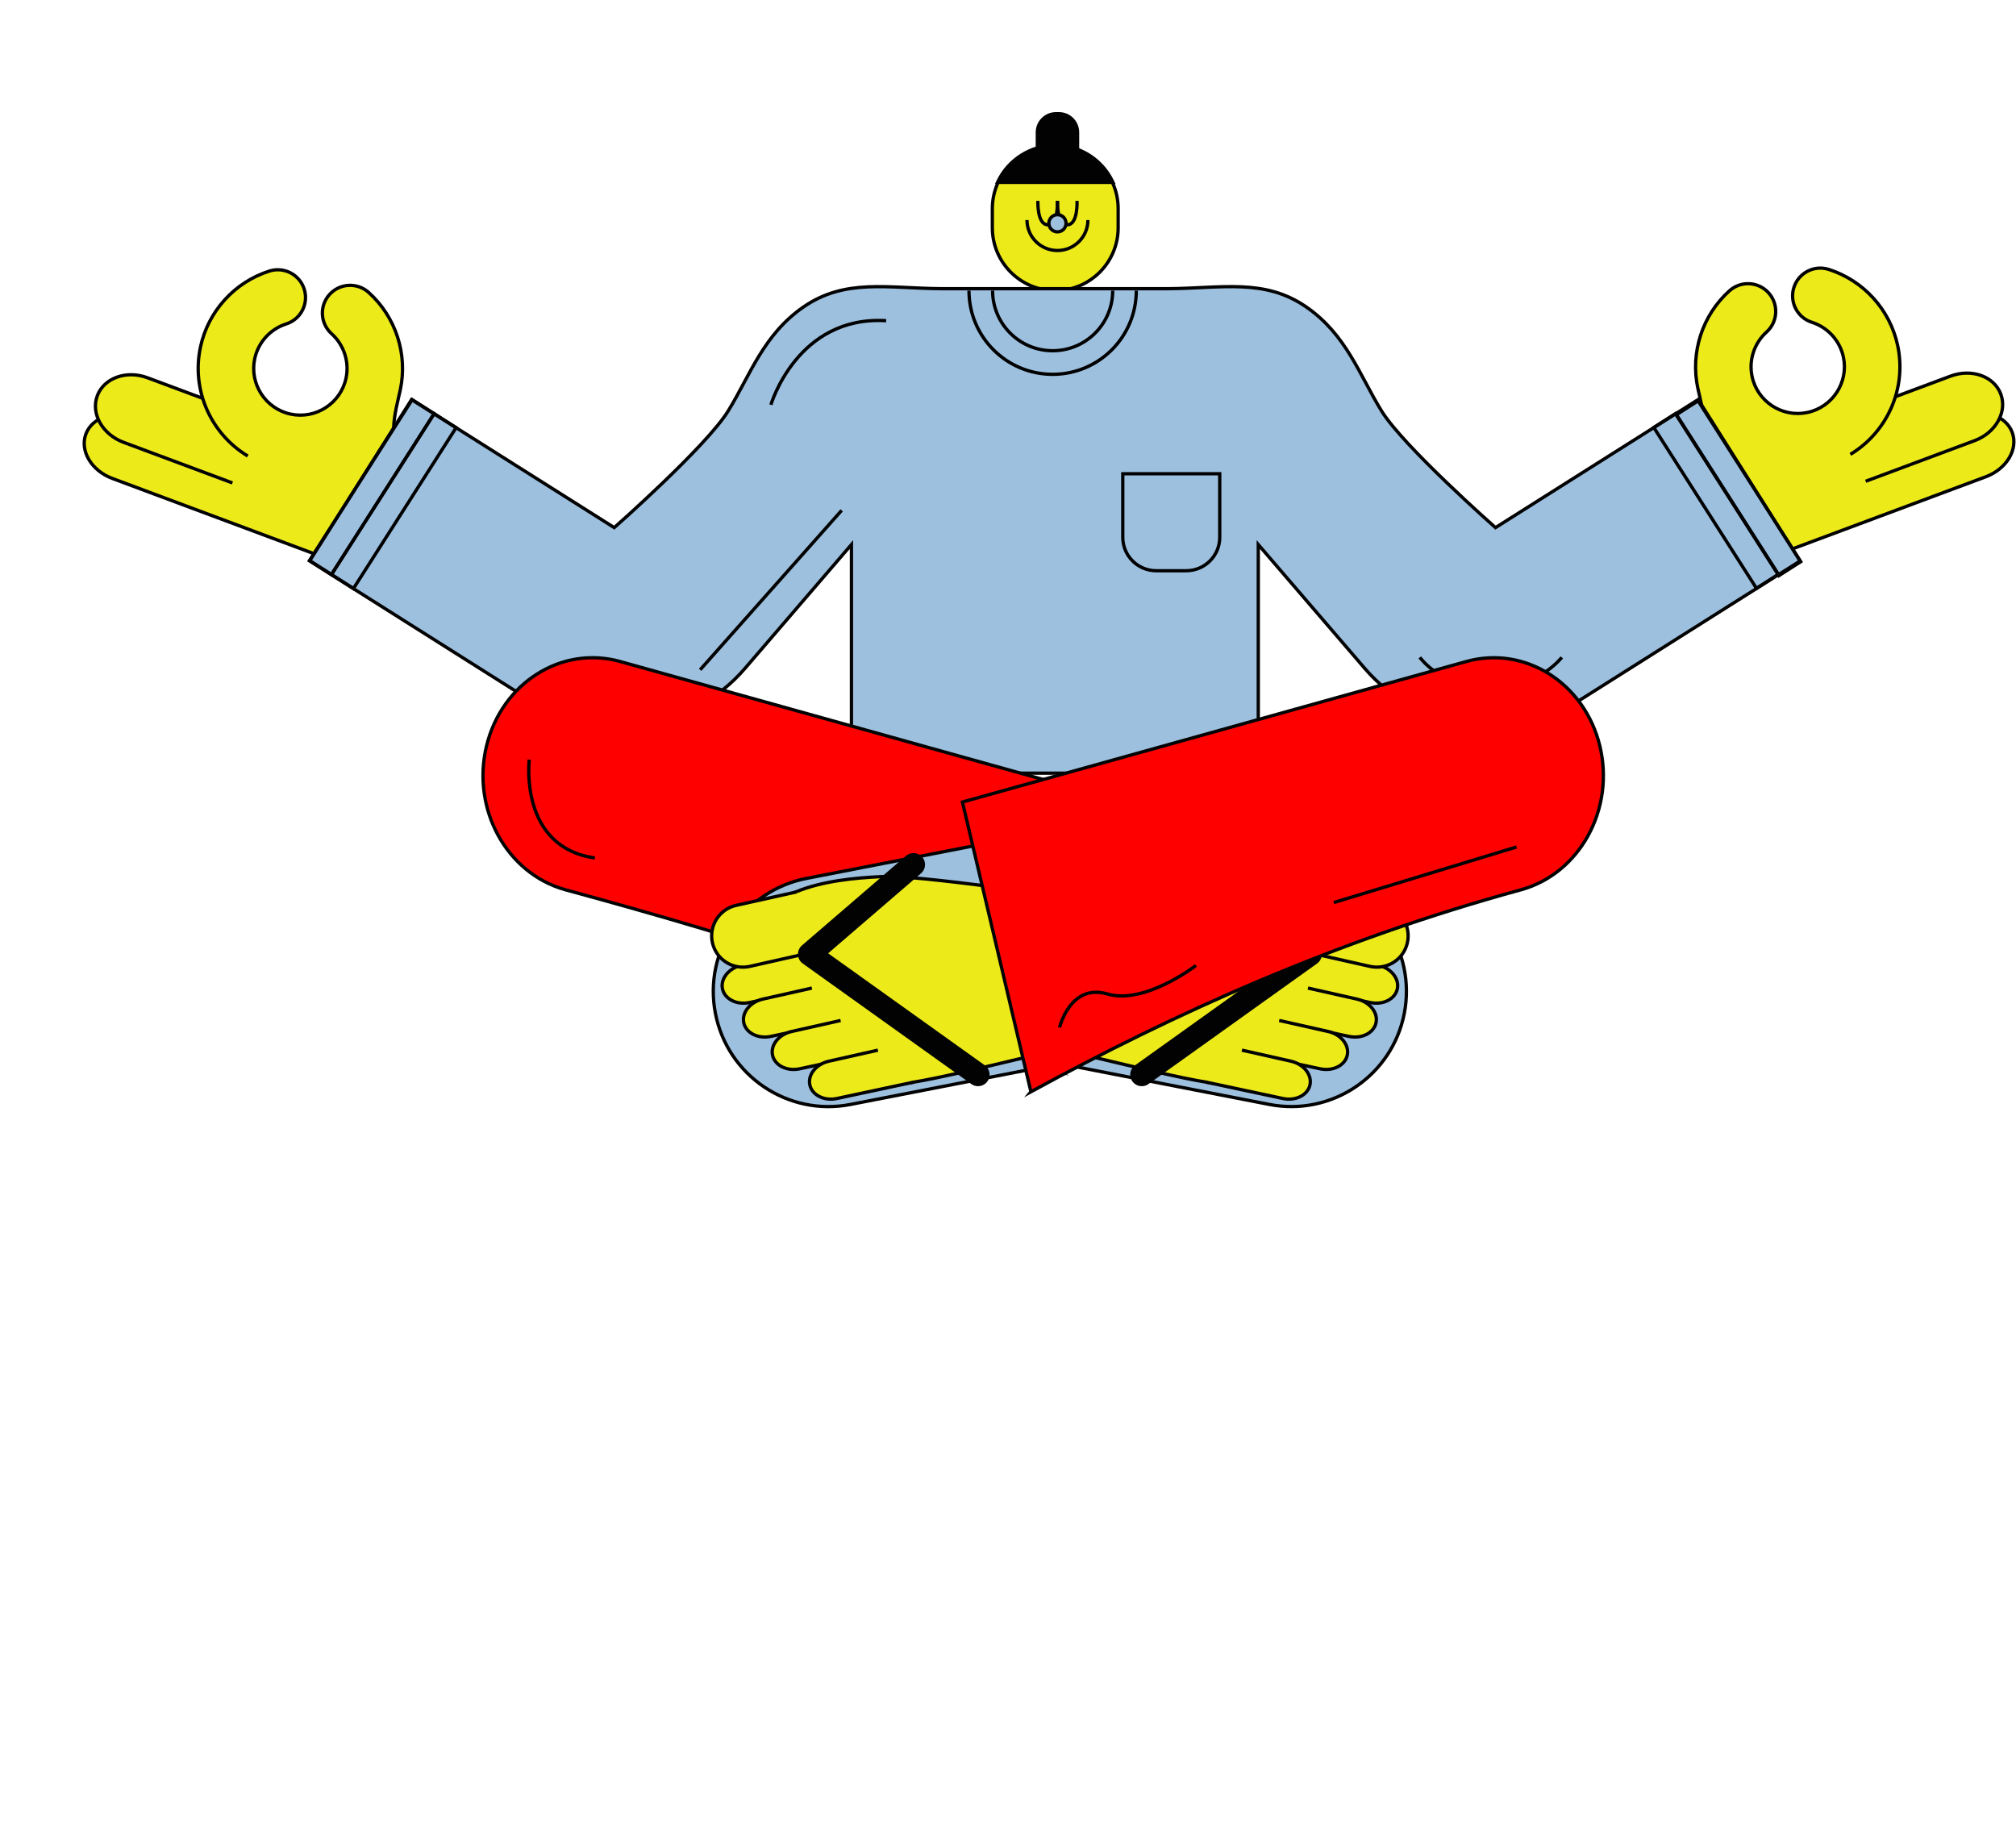 <?xml version="1.0" encoding="UTF-8"?> <svg xmlns="http://www.w3.org/2000/svg" width="1223" height="1117" viewBox="0 0 1223 1117" fill="none"> <path d="M189.08 335.36L68.07 290.22C55.46 285.52 48.31 273.47 52.1 263.31C55.89 253.15 69.18 248.73 81.79 253.43L202.8 298.57C215.41 303.27 222.56 315.32 218.77 325.48C214.98 335.64 201.69 340.06 189.08 335.36Z" fill="#EDEA1A" stroke="#020202" stroke-width="2" stroke-miterlimit="10"></path> <path d="M141.01 292.97L74.89 268.31C62.1 263.54 54.99 250.91 59.02 240.1C63.05 229.29 76.69 224.4 89.49 229.17L212.28 274.97L239.5 292L217.78 327.3" fill="#EDEA1A"></path> <path d="M141.01 292.97L74.89 268.31C62.1 263.54 54.99 250.91 59.02 240.1C63.05 229.29 76.69 224.4 89.49 229.17L212.28 274.97L239.5 292L217.78 327.3" stroke="#020202" stroke-width="2" stroke-miterlimit="10"></path> <path d="M150.3 276.65C128.25 263.38 115.94 237.12 121.6 210.58C126.23 188.89 142.24 171.21 163.38 164.45C172.24 161.62 181.71 166.5 184.54 175.36C187.37 184.21 182.49 193.69 173.63 196.52C163.96 199.61 156.63 207.69 154.52 217.61C151.26 232.88 161.04 247.96 176.31 251.22C191.58 254.48 206.66 244.7 209.92 229.43C212.03 219.55 208.66 209.21 201.14 202.44C194.23 196.22 193.67 185.58 199.89 178.67C206.11 171.76 216.75 171.2 223.66 177.42C240.1 192.22 247.46 214.84 242.84 236.46C239.92 250.15 233.57 268.39 247.07 286.01" fill="#EDEA1A"></path> <path d="M150.3 276.65C128.25 263.38 115.94 237.12 121.6 210.58C126.23 188.89 142.24 171.21 163.38 164.45C172.24 161.62 181.71 166.5 184.54 175.36C187.37 184.21 182.49 193.69 173.63 196.52C163.96 199.61 156.63 207.69 154.52 217.61C151.26 232.88 161.04 247.96 176.31 251.22C191.58 254.48 206.66 244.7 209.92 229.43C212.03 219.55 208.66 209.21 201.14 202.44C194.23 196.22 193.67 185.58 199.89 178.67C206.11 171.76 216.75 171.2 223.66 177.42C240.1 192.22 247.46 214.84 242.84 236.46C239.92 250.15 233.57 268.39 247.07 286.01" stroke="#020202" stroke-width="2" stroke-miterlimit="10"></path> <path d="M1083.72 334.35L1204.73 289.21C1217.34 284.51 1224.49 272.46 1220.7 262.3C1216.91 252.14 1203.62 247.72 1191.01 252.42L1070 297.56C1057.39 302.26 1050.24 314.31 1054.03 324.47C1057.82 334.63 1071.11 339.05 1083.72 334.35Z" fill="#EDEA1A" stroke="#020202" stroke-width="2" stroke-miterlimit="10"></path> <path d="M1131.79 291.97L1197.91 267.31C1210.7 262.54 1217.81 249.91 1213.78 239.1C1209.75 228.29 1196.11 223.4 1183.31 228.17L1060.52 273.97L1033.3 291L1055.02 326.3" fill="#EDEA1A"></path> <path d="M1131.79 291.97L1197.91 267.31C1210.7 262.54 1217.81 249.91 1213.78 239.1C1209.75 228.29 1196.11 223.4 1183.31 228.17L1060.52 273.97L1033.3 291L1055.02 326.3" stroke="#020202" stroke-width="2" stroke-miterlimit="10"></path> <path d="M1122.51 275.65C1144.56 262.38 1156.87 236.12 1151.21 209.58C1146.58 187.89 1130.57 170.21 1109.43 163.45C1100.57 160.62 1091.1 165.5 1088.27 174.36C1085.44 183.21 1090.32 192.69 1099.18 195.52C1108.85 198.61 1116.18 206.69 1118.29 216.61C1121.55 231.88 1111.77 246.96 1096.5 250.22C1081.23 253.48 1066.15 243.7 1062.89 228.43C1060.78 218.55 1064.15 208.21 1071.67 201.44C1078.58 195.22 1079.14 184.58 1072.92 177.67C1066.7 170.76 1056.06 170.2 1049.15 176.42C1032.71 191.22 1025.35 213.84 1029.97 235.46C1032.89 249.15 1039.24 267.39 1025.74 285.01" fill="#EDEA1A"></path> <path d="M1122.51 275.65C1144.56 262.38 1156.87 236.12 1151.21 209.58C1146.58 187.89 1130.57 170.21 1109.43 163.45C1100.57 160.62 1091.1 165.5 1088.27 174.36C1085.44 183.21 1090.32 192.69 1099.18 195.52C1108.85 198.61 1116.18 206.69 1118.29 216.61C1121.55 231.88 1111.77 246.96 1096.5 250.22C1081.23 253.48 1066.15 243.7 1062.89 228.43C1060.78 218.55 1064.15 208.21 1071.67 201.44C1078.58 195.22 1079.14 184.58 1072.92 177.67C1066.7 170.76 1056.06 170.2 1049.15 176.42C1032.71 191.22 1025.35 213.84 1029.97 235.46C1032.89 249.15 1039.24 267.39 1025.74 285.01" stroke="#020202" stroke-width="2" stroke-miterlimit="10"></path> <path d="M678.33 126.63C678.33 105.549 661.243 88.46 640.165 88.46C619.087 88.46 602 105.549 602 126.63V138.14C602 159.221 619.087 176.31 640.165 176.31C661.243 176.31 678.33 159.221 678.33 138.14V126.63Z" fill="#EDEA1A" stroke="#020202" stroke-width="2" stroke-miterlimit="10"></path> <path d="M642.4 111.09H640.6C633.82 111.09 628.3 105.57 628.3 98.79V80.3C628.3 73.52 633.82 68 640.6 68H642.4C649.18 68 654.7 73.52 654.7 80.3V98.79C654.7 105.57 649.18 111.09 642.4 111.09Z" fill="#020202"></path> <path d="M640.17 88.46C624.92 88.46 611.76 97.4 605.65 110.33H674.69C668.58 97.4 655.42 88.46 640.17 88.46Z" fill="black"></path> <path d="M676.76 111.65H603.56L604.45 109.77C610.95 96.03 624.97 87.15 640.16 87.15C655.35 87.15 669.38 96.03 675.87 109.77L676.76 111.65Z" fill="#020202"></path> <path d="M629.64 121.86C629.64 121.86 629.04 136.34 635.62 136.34C642.2 136.34 641.49 121.86 641.49 121.86" stroke="black" stroke-width="2" stroke-miterlimit="10"></path> <path d="M641.52 121.86C641.52 121.86 640.92 136.34 647.5 136.34C654.08 136.34 653.37 121.86 653.37 121.86" stroke="black" stroke-width="2" stroke-miterlimit="10"></path> <path d="M641.5 140.67C644.383 140.67 646.72 138.333 646.72 135.45C646.72 132.567 644.383 130.23 641.5 130.23C638.617 130.23 636.28 132.567 636.28 135.45C636.28 138.333 638.617 140.67 641.5 140.67Z" fill="#9DC0DF" stroke="#020202" stroke-width="2" stroke-miterlimit="10"></path> <path d="M623.02 133.49C623.02 143.7 631.3 151.97 641.5 151.97C651.7 151.97 659.98 143.69 659.98 133.49" stroke="black" stroke-width="2" stroke-miterlimit="10"></path> <path d="M1030.18 242.4L907.23 320.08C907.23 320.08 851.43 270.9 838.1 249.29C824.78 227.69 816.88 203.13 792.45 186.23C767.12 168.7 741.24 174.9 708.8 175.13H571.06C538.62 174.91 512.74 168.71 487.41 186.23C462.98 203.13 455.08 227.69 441.76 249.29C428.44 270.89 372.63 320.08 372.63 320.08L249.68 242.4L187.83 340.31L321.84 424.97C364.03 451.62 419.39 443.34 451.92 405.5L516.53 330.36V469.02H763.33V330.36L827.94 405.5C860.48 443.34 915.83 451.63 958.02 424.97L1092.03 340.31L1030.18 242.4Z" fill="#9DC0DF" stroke="#020202" stroke-width="2" stroke-miterlimit="10"></path> <path d="M263.36 250.944L250.05 242.448L187.773 340.016L201.082 348.512L263.36 250.944Z" stroke="black" stroke-width="2" stroke-miterlimit="10"></path> <path d="M276.7 259.453L263.391 250.957L201.113 348.526L214.423 357.021L276.7 259.453Z" stroke="black" stroke-width="2" stroke-miterlimit="10"></path> <path d="M1065.54 356.896L1078.85 348.401L1016.57 250.832L1003.26 259.328L1065.54 356.896Z" stroke="black" stroke-width="2" stroke-miterlimit="10"></path> <path d="M1079.12 349.239L1092.42 340.744L1030.15 243.176L1016.84 251.671L1079.12 349.239Z" stroke="black" stroke-width="2" stroke-miterlimit="10"></path> <path d="M602.16 176.34C602.16 196.46 618.47 212.77 638.59 212.77C658.71 212.77 675.02 196.46 675.02 176.34" stroke="black" stroke-width="2" stroke-miterlimit="10"></path> <path d="M587.83 176.34C587.83 204.37 610.55 227.09 638.58 227.09C666.61 227.09 689.33 204.37 689.33 176.34" stroke="black" stroke-width="2" stroke-miterlimit="10"></path> <path d="M510.6 309.6L424.73 406.33" stroke="#020202" stroke-width="2" stroke-miterlimit="10"></path> <path d="M861.33 398.79C861.33 398.79 874.97 417.83 903.9 417.83C932.83 417.83 947.46 398.79 947.46 398.79" stroke="black" stroke-width="2" stroke-miterlimit="10"></path> <path d="M467.66 245.58C467.66 245.58 483.59 191.27 537.59 194.56" stroke="black" stroke-width="2" stroke-miterlimit="10"></path> <path d="M681.14 287.41H739.95V325.96C739.95 337.14 730.87 346.23 719.68 346.23H701.4C690.22 346.23 681.13 337.15 681.13 325.96V287.41H681.14Z" stroke="black" stroke-width="2" stroke-miterlimit="10"></path> <path d="M638.192 644.334L769.996 670.002C807.862 677.376 844.536 652.658 851.91 614.792C859.284 576.926 834.566 540.252 796.7 532.878L664.896 507.21C627.031 499.836 590.356 524.554 582.982 562.42C575.608 600.286 600.327 636.96 638.192 644.334Z" fill="#9DC0DF" stroke="#020202" stroke-width="2" stroke-miterlimit="10"></path> <path d="M750.672 531.78C784.962 533.26 827.912 540.04 829.562 574.32C831.842 621.56 778.782 659.55 744.492 658.07C721.132 657.06 640.902 634.48 627.532 633.9C602.592 632.83 583.252 611.74 584.322 586.8C585.392 561.86 606.482 542.52 631.422 543.59C644.792 544.17 727.312 530.76 750.672 531.77V531.78Z" fill="#EDEA1A" stroke="#020202" stroke-width="2" stroke-miterlimit="10"></path> <path d="M796.122 600.69L831.002 608.13C838.792 609.89 846.252 606.25 847.662 600.02C849.072 593.78 843.892 587.3 836.092 585.55L806.382 578.86" fill="#EDEA1A"></path> <path d="M796.122 600.69L831.002 608.13C838.792 609.89 846.252 606.25 847.662 600.02C849.072 593.78 843.892 587.3 836.092 585.55L806.382 578.86" stroke="#020202" stroke-width="2" stroke-miterlimit="10"></path> <path d="M779.492 620.45L818.082 628.68C825.872 630.44 833.332 626.8 834.742 620.57C836.152 614.33 830.972 607.85 823.172 606.1L793.462 599.41" fill="#EDEA1A"></path> <path d="M779.492 620.45L818.082 628.68C825.872 630.44 833.332 626.8 834.742 620.57C836.152 614.33 830.972 607.85 823.172 606.1L793.462 599.41" stroke="#020202" stroke-width="2" stroke-miterlimit="10"></path> <path d="M754.432 638.49L800.632 648.34C808.422 650.1 815.882 646.46 817.292 640.23C818.702 633.99 813.522 627.51 805.722 625.76L776.012 619.07" fill="#EDEA1A"></path> <path d="M754.432 638.49L800.632 648.34C808.422 650.1 815.882 646.46 817.292 640.23C818.702 633.99 813.522 627.51 805.722 625.76L776.012 619.07" stroke="#020202" stroke-width="2" stroke-miterlimit="10"></path> <path d="M731.812 656.5L778.012 666.35C785.802 668.11 793.262 664.47 794.672 658.24C796.082 652 790.902 645.52 783.102 643.77L753.392 637.08" fill="#EDEA1A"></path> <path d="M731.812 656.5L778.012 666.35C785.802 668.11 793.262 664.47 794.672 658.24C796.082 652 790.902 645.52 783.102 643.77L753.392 637.08" stroke="#020202" stroke-width="2" stroke-miterlimit="10"></path> <path d="M792.162 577.48L831.112 586.26C841.332 588.56 851.482 582.15 853.782 571.93C856.082 561.71 849.672 551.56 839.452 549.26L802.612 541.03" fill="#EDEA1A"></path> <path d="M792.162 577.48L831.112 586.26C841.332 588.56 851.482 582.15 853.782 571.93C856.082 561.71 849.672 551.56 839.452 549.26L802.612 541.03" stroke="#020202" stroke-width="2" stroke-miterlimit="10"></path> <path d="M731.812 524.52L794.902 578.84L692.652 651.94" stroke="#020202" stroke-width="14" stroke-linecap="round" stroke-linejoin="round"></path> <path d="M642.772 648.608C557.052 601.841 456.512 570.741 342.812 539.728C307.272 529.813 285.932 490.799 295.142 452.57C304.362 414.351 340.642 391.392 376.192 401.307L582.232 458.775L681.842 486.551L642.762 648.598L642.772 648.608Z" fill="#FF0000" stroke="#020202" stroke-width="2" stroke-miterlimit="10"></path> <path d="M321.072 460.807C321.072 460.807 314.592 513.909 360.862 520.468" stroke="black" stroke-width="2" stroke-miterlimit="10"></path> <path d="M621.02 507.229L489.216 532.896C451.35 540.27 426.632 576.945 434.006 614.81C441.38 652.676 478.054 677.395 515.92 670.02L647.724 644.353C685.59 636.979 710.308 600.304 702.934 562.439C695.56 524.573 658.886 499.854 621.02 507.229Z" fill="#9DC0DF" stroke="#020202" stroke-width="2" stroke-miterlimit="10"></path> <path d="M535.302 531.78C501.012 533.26 458.062 540.04 456.412 574.32C454.132 621.56 507.192 659.55 541.482 658.07C564.842 657.06 645.072 634.48 658.442 633.9C683.382 632.83 702.722 611.74 701.652 586.8C700.582 561.86 679.492 542.52 654.552 543.59C641.182 544.17 558.662 530.76 535.302 531.77V531.78Z" fill="#EDEA1A" stroke="#020202" stroke-width="2" stroke-miterlimit="10"></path> <path d="M489.852 600.69L454.972 608.13C447.182 609.89 439.722 606.25 438.312 600.02C436.902 593.78 442.082 587.3 449.882 585.55L479.592 578.86" fill="#EDEA1A"></path> <path d="M489.852 600.69L454.972 608.13C447.182 609.89 439.722 606.25 438.312 600.02C436.902 593.78 442.082 587.3 449.882 585.55L479.592 578.86" stroke="#020202" stroke-width="2" stroke-miterlimit="10"></path> <path d="M506.482 620.45L467.892 628.68C460.102 630.44 452.642 626.8 451.232 620.57C449.822 614.33 455.002 607.85 462.802 606.1L492.512 599.41" fill="#EDEA1A"></path> <path d="M506.482 620.45L467.892 628.68C460.102 630.44 452.642 626.8 451.232 620.57C449.822 614.33 455.002 607.85 462.802 606.1L492.512 599.41" stroke="#020202" stroke-width="2" stroke-miterlimit="10"></path> <path d="M531.542 638.49L485.342 648.34C477.552 650.1 470.092 646.46 468.682 640.23C467.272 633.99 472.452 627.51 480.252 625.76L509.962 619.07" fill="#EDEA1A"></path> <path d="M531.542 638.49L485.342 648.34C477.552 650.1 470.092 646.46 468.682 640.23C467.272 633.99 472.452 627.51 480.252 625.76L509.962 619.07" stroke="#020202" stroke-width="2" stroke-miterlimit="10"></path> <path d="M554.162 656.5L507.962 666.35C500.172 668.11 492.712 664.47 491.302 658.24C489.892 652 495.072 645.52 502.872 643.77L532.582 637.08" fill="#EDEA1A"></path> <path d="M554.162 656.5L507.962 666.35C500.172 668.11 492.712 664.47 491.302 658.24C489.892 652 495.072 645.52 502.872 643.77L532.582 637.08" stroke="#020202" stroke-width="2" stroke-miterlimit="10"></path> <path d="M493.812 577.48L454.862 586.26C444.642 588.56 434.492 582.15 432.192 571.93C429.892 561.71 436.302 551.56 446.522 549.26L483.362 541.03" fill="#EDEA1A"></path> <path d="M493.812 577.48L454.862 586.26C444.642 588.56 434.492 582.15 432.192 571.93C429.892 561.71 436.302 551.56 446.522 549.26L483.362 541.03" stroke="#020202" stroke-width="2" stroke-miterlimit="10"></path> <path d="M554.162 524.52L491.072 578.84L593.322 651.94" stroke="#020202" stroke-width="14" stroke-linecap="round" stroke-linejoin="round"></path> <path d="M625.392 662.33C711.112 615.562 809.182 570.752 922.882 539.739C958.422 529.824 979.762 490.81 970.552 452.58C961.332 414.362 925.052 391.403 889.502 401.318L683.462 458.785L583.852 486.562L625.402 662.319L625.392 662.33Z" fill="#FF0000" stroke="#020202" stroke-width="2" stroke-miterlimit="10"></path> <path d="M642.782 623.327C642.782 623.327 649.212 596.357 671.862 603.013C694.512 609.669 725.512 585.71 725.512 585.71" stroke="black" stroke-width="2" stroke-miterlimit="10"></path> <path d="M809.152 547.524L920.002 513.822" stroke="black" stroke-width="2" stroke-miterlimit="10"></path> </svg> 